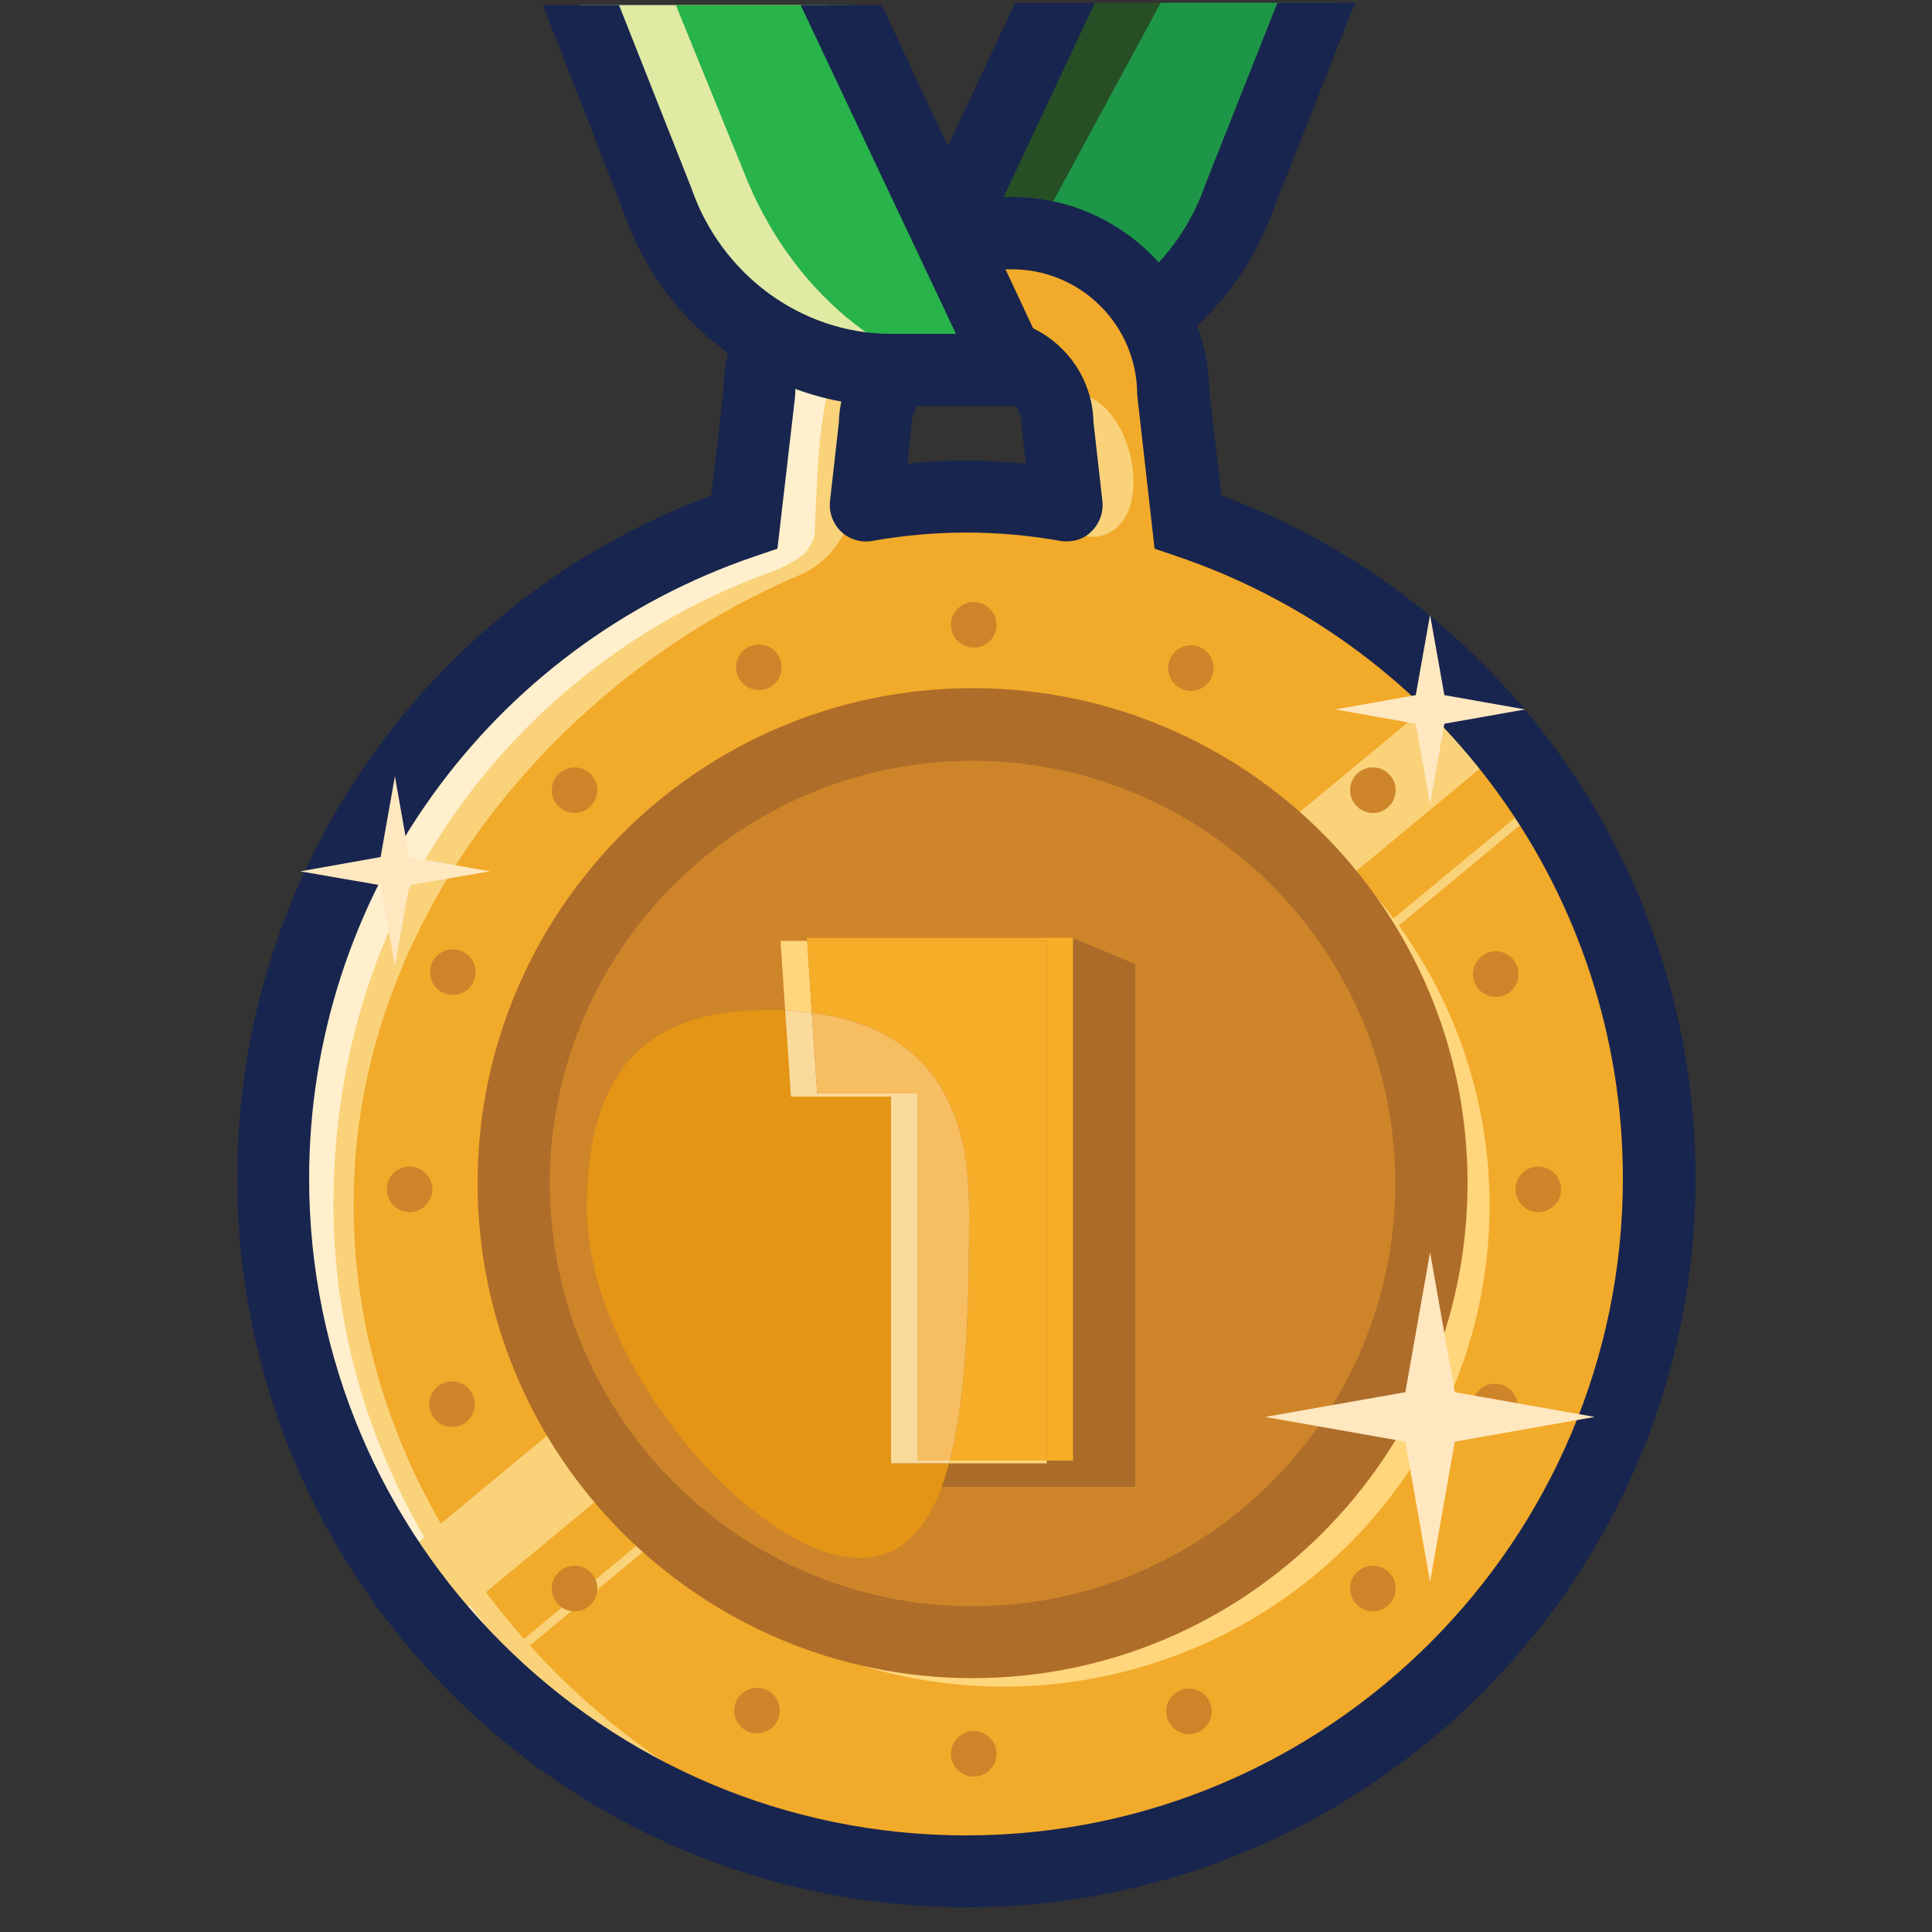 <?xml version="1.0" encoding="utf-8"?>
<!-- Generator: Adobe Illustrator 26.0.2, SVG Export Plug-In . SVG Version: 6.00 Build 0)  -->
<svg version="1.1" id="Layer_1" xmlns="http://www.w3.org/2000/svg" xmlns:xlink="http://www.w3.org/1999/xlink" x="0px" y="0px"
	 viewBox="0 0 500 500" style="enable-background:new 0 0 500 500;" xml:space="preserve">
<rect x="0" y="0" width="500" height="500" fill="#333333" stroke="none"/>
<style type="text/css">
	.st0{fill:#264F26;}
	.st1{fill:#1E9647;}
	.st2{fill:none;stroke:#18254E;stroke-width:4;stroke-miterlimit:10;}
	.st3{fill:none;}
	.st4{fill:#18254E;}
	.st5{fill:#FFEFCD;}
	.st6{fill:#F9D27A;}
	.st7{fill:#F2AA2A;}
	.st8{fill:#FFD67C;}
	.st9{fill:#CE852A;}
	.st10{fill:#AE6D29;}
	.st11{fill:#E0EAA3;}
	.st12{fill:#28B34B;}
	.st13{fill:#AC6C29;}
	.st14{fill:#F6AD28;}
	.st15{fill:#E59515;}
	.st16{fill:#F9DA9B;}
	.st17{fill:#F7BD61;}
	.st18{fill:#FFE7C0;}
</style>
<g>
	<g>
		<path class="st0" d="M225.3,96.3l30.7,0.1c0.2,0,0.4,0,0.6,0c26.8-0.1,53-21,65.6-50.8l18.7-44.8h-64.1L225.3,96.3z"/>
	</g>
	<g>
		<path class="st1" d="M248.8,96l11.9,0.9c0.2,0,0.4,0,0.6,0c26.8-0.1,53-21,65.6-50.8l18.7-45.4h-45.2L248.8,96z"/>
	</g>
	<g>
		<path class="st2" d="M268.7,12.1"/>
	</g>
	<g>
		<path class="st2" d="M334,12.2"/>
	</g>
	<g>
		<path class="st3" d="M260.2,85.4h0.5c23-0.2,43.7-15.4,51.3-37.8l0.2-0.5l18.3-46.4h-47.3l-39.7,84.6L260.2,85.4z"/>
		<path class="st4" d="M312.2,47.1l-0.2,0.5c-7.7,22.5-28.3,37.7-51.3,37.8h-0.5h-16.6l39.7-84.6h-20.6L214.2,104h46h0.7
			c30.8-0.2,58.4-20.4,68.8-50.2l21-53.1h-20.1L312.2,47.1z"/>
	</g>
	<g>
		<path class="st5" d="M307.8,139.8c-0.6-6.2-1.3-12.5-2.2-18.7c-1.1-7.6-5-39.4-10.3-45c-18.6-19.7-58-21.2-81.8-0.5
			c-11.3,9.8-11.7,32-12.2,41.1c-0.4,7.2-0.3,14.4-0.1,21.5c-72.9,21.8-126,89.3-126,169.3c0,97.6,79.1,176.7,176.7,176.7
			s176.7-79.1,176.7-176.7C428.6,229.4,378,163.2,307.8,139.8z M224.3,132.9c-0.1-5.2,4.9-28.9,5.2-34c0.3-5.6,27.4-19.2,46.6-2.6
			c1.7,1.4,7.2,32.8,7.8,37.4c-10.4-1.9-21.1-2.9-32-2.9C242.5,130.7,233.3,131.4,224.3,132.9z"/>
	</g>
	<g>
		<path class="st6" d="M316,143.9c-0.6-6.2-1.3-12.5-2.1-18.7c-1-7.6-15.7-31.5-19.4-38.1c-7.9-14.3-55-13.8-67.8-7.4
			c-13,6.4-14.8,34.9-15.2,44c-0.2,4.7-0.5,8.7-0.6,12.9c0,2.3-0.1,3-2.4,6.4c-3,2.7-7.4,4.5-9.7,5.3
			c-65.2,23.9-112.5,86.1-112.5,163.3c0,97.6,84.3,176.7,176.7,176.7s167.4-79.1,167.4-176.7C430.4,233.5,382.5,167.4,316,143.9z
			 M230.5,130.5c-11.2-13.9,3.5-27.1,3.7-32.3c0.3-5.6,31.3-3.7,37.6,2.7c6.3,6.3,16.7,22.2,0.8,30.1c-9.8-1.9-10.3-0.3-20.7-0.3
			C243,130.7,239,129.1,230.5,130.5z"/>
	</g>
	<g>
		<path class="st7" d="M326.1,141.9c-0.6-6.2-16.5-2.4-17.3-8.7c-1-7.6-0.8-39.6-4.5-46.1c-7.9-14.3-45.6-30.6-67.8-7.4
			c-10.1,10.4-14.8,34.9-15.2,44c-0.1,1.5-0.2,3-0.2,4.4c-0.5,9.2-6,17.3-14.5,20.9c-61.1,25.9-115.1,88.2-115.1,162.6
			c0,97.6,88.9,176.5,181.4,176.7c75.2,0.2,160.2-79.2,160.2-176.8C433.1,233.5,392.6,165.3,326.1,141.9z M240.3,130.5
			c-15.8-3.9-10.8-31.7,3.7-32.3c5.6-0.2,24,3.4,33,3.4c16.5,0,23.4,34.7,6.9,37.3c-5.7,0.3-13.9-3.5-24.3-3.5
			C250.7,135.5,248.8,129.1,240.3,130.5z"/>
	</g>
	<g>
		
			<rect x="72.2" y="286.4" transform="matrix(0.77 -0.638 0.638 0.77 -132.492 226.701)" class="st6" width="351.5" height="21.1"/>
	</g>
	<g>
		
			<rect x="88.7" y="317.5" transform="matrix(0.77 -0.638 0.638 0.77 -142.515 242.279)" class="st6" width="351.5" height="2.3"/>
	</g>
	<g>
		<path class="st4" d="M250.1,493.6c-104,0-188.7-84.6-188.7-188.7c0-79,49-149.3,122.7-176.7l3.1-26.7c0.3-27.9,23.1-50.5,51-50.5
			H262c27.9,0,50.7,22.6,51,50.5l3.1,26.7c73.6,27.5,122.7,97.7,122.7,176.7C438.8,408.9,354.1,493.6,250.1,493.6z M238.2,69.7
			c-17.8,0-32.4,14.5-32.4,32.4l-0.1,1.1l-4.5,38.8l-5.6,1.9C126.5,167.3,80,232,80,305c0,93.8,76.3,170,170,170s170-76.3,170-170
			c0-73-46.5-137.7-115.6-161.1l-5.6-1.9l-4.5-39.9c0-17.8-14.5-32.4-32.4-32.4H238.2z"/>
	</g>
	<g>
		<path class="st4" d="M276.1,140.1c-0.5,0-1.1,0-1.6-0.1c-16.2-2.9-32.6-2.9-48.8,0c-2.9,0.5-5.9-0.4-8-2.4s-3.2-4.9-2.9-7.9
			l2.3-20.4c0.3-15,12.6-27.1,27.7-27.1h10.5c15.1,0,27.4,12.1,27.7,27.1l2.3,20.4c0.3,2.9-0.7,5.8-2.9,7.9
			C280.7,139.3,278.5,140.1,276.1,140.1z M250.1,119.2c5.1,0,10.3,0.3,15.4,0.8l-1-8.9c0-0.4-0.1-0.7-0.1-1.1c0-5-4.1-9-9-9h-10.5
			c-5,0-9,4.1-9,9c0,0.4,0,0.7-0.1,1.1l-1,8.9C239.8,119.4,244.9,119.2,250.1,119.2z"/>
	</g>
	<g>
		<ellipse class="st8" cx="259.8" cy="312" rx="125.7" ry="124.5"/>
	</g>
	<g>
		<circle class="st9" cx="253.2" cy="306.3" r="118.7"/>
	</g>
	<g>
		<path class="st10" d="M251.7,434.3c-70.6,0-128.1-57.4-128.1-128.1c0-70.6,57.4-128.1,128.1-128.1s128.1,57.4,128.1,128.1
			S322.3,434.3,251.7,434.3z M251.7,196.9c-60.3,0-109.4,49.1-109.4,109.4s49.1,109.4,109.4,109.4s109.4-49.1,109.4-109.4
			C361.1,246,312,196.9,251.7,196.9z"/>
	</g>
	<g>
		<g>
			<g>
				<circle class="st9" cx="252" cy="161.7" r="5.9"/>
			</g>
			<g>
				<circle class="st9" cx="252" cy="453.9" r="5.9"/>
			</g>
		</g>
		<g>
			<g>
				<circle class="st9" cx="355.3" cy="204.5" r="5.9"/>
			</g>
			<g>
				<circle class="st9" cx="148.7" cy="411.1" r="5.9"/>
			</g>
		</g>
		<g>
			<g>
				<circle class="st9" cx="398.1" cy="307.8" r="5.9"/>
			</g>
			<g>
				<circle class="st9" cx="106" cy="307.8" r="5.9"/>
			</g>
		</g>
		<g>
			<g>
				<circle class="st9" cx="355.3" cy="411.1" r="5.9"/>
			</g>
			<g>
				<circle class="st9" cx="148.7" cy="204.5" r="5.9"/>
			</g>
		</g>
	</g>
	<g>
		<g>
			<circle class="st9" cx="308.2" cy="172.9" r="5.9"/>
		</g>
		<g>
			<circle class="st9" cx="195.9" cy="442.7" r="5.9"/>
		</g>
	</g>
	<g>
		<g>
			<circle class="st9" cx="387.1" cy="252.1" r="5.9"/>
		</g>
		<g>
			<circle class="st9" cx="117" cy="363.4" r="5.9"/>
		</g>
	</g>
	<g>
		<g>
			<circle class="st9" cx="386.9" cy="364" r="5.9"/>
		</g>
		<g>
			<circle class="st9" cx="117.2" cy="251.6" r="5.9"/>
		</g>
	</g>
	<g>
		<g>
			<circle class="st9" cx="307.7" cy="442.9" r="5.9"/>
		</g>
		<g>
			<circle class="st9" cx="196.4" cy="172.7" r="5.9"/>
		</g>
	</g>
	<g>
		<path class="st11" d="M265.7,97.3L235,97.4c-0.2,0-0.4,0-0.6,0c-26.8-0.1-53-21-65.6-50.8L150.1,1.3h64.1L265.7,97.3z"/>
	</g>
	<g>
		<path class="st12" d="M271.7,97.1L259.8,98c-0.2,0-0.4,0-0.6,0c-26.8-0.1-53-21-65.6-50.8L174.9,1.3h45.2L271.7,97.1z"/>
	</g>
	<path class="st4" d="M207.2,1.3l40.2,85.1h-16.6h-0.6c-23-0.2-43.6-15.4-51.3-37.8L160.2,1.3h-19.7l20.9,53.6
		c10.3,29.8,37.9,50,68.7,50.2h0.7h46L228.2,1.3H207.2z"/>
	<g>
		<path class="st2" d="M222.3,13.2"/>
	</g>
	<g>
		<path class="st2" d="M157,13.2"/>
	</g>
	<g>
		<g>
			<path class="st13" d="M293.8,249.5v135.3h-52.7l-10.6-6.8l22.9-88.1H218l-13.3-6.1l2.5-34.2l70.6-6.8L293.8,249.5z"/>
		</g>
	</g>
	<g>
		<path class="st8" d="M245.6,378.7h25.3V378h-25.1C245.7,378.2,245.7,378.5,245.6,378.7z"/>
		<path class="st8" d="M208.9,243.5H202l1.2,18c2.3,0.1,4.6,0.3,6.9,0.6L208.9,243.5z"/>
		<polygon class="st14" points="277.7,242.7 208.8,242.7 208.9,243.5 270.9,243.5 270.9,243.4 270.9,243.5 270.9,378 277.7,378 		
			"/>
		<path class="st14" d="M208.9,243.5l1.2,18.6c22.4,2.8,40.7,15.5,40.7,50.4c0,22.3-0.3,47.4-5,65.5h25.1V243.5H208.9z"/>
		<path class="st15" d="M230.6,283.8h-25.9l-1.5-22.3c-1.4-0.1-2.7-0.1-4.1-0.1c-27.1,0-47.2,10.8-47.2,51.3s43.6,90.5,70.8,90.5
			c12.1,0,19-9.9,22.9-24.5h-15V283.8z"/>
		<path class="st16" d="M237.4,378v-95h-25.9l-1.4-20.9c-2.3-0.3-4.6-0.5-6.9-0.6l1.5,22.3h25.9v94.9h15c0.1-0.2,0.1-0.5,0.2-0.7
			H237.4z"/>
		<path class="st17" d="M237.4,283v95h8.4c4.7-18.1,5-43.2,5-65.5c0-34.9-18.3-47.6-40.7-50.4l1.4,20.9H237.4z"/>
	</g>
</g>
<polygon class="st18" points="370.1,324.1 376.5,360.3 412.7,366.7 376.5,373.1 370.1,409.4 363.7,373.1 327.4,366.7 363.7,360.3 
	"/>
<polygon class="st18" points="370.1,159.1 373.8,179.9 394.7,183.6 373.8,187.3 370.1,208.1 366.4,187.3 345.6,183.6 366.4,179.9 
	"/>
<polygon class="st18" points="102.2,200.9 105.9,221.8 126.8,225.5 105.9,229.1 102.2,250 98.5,229.1 77.7,225.5 98.5,221.8 "/>
</svg>
